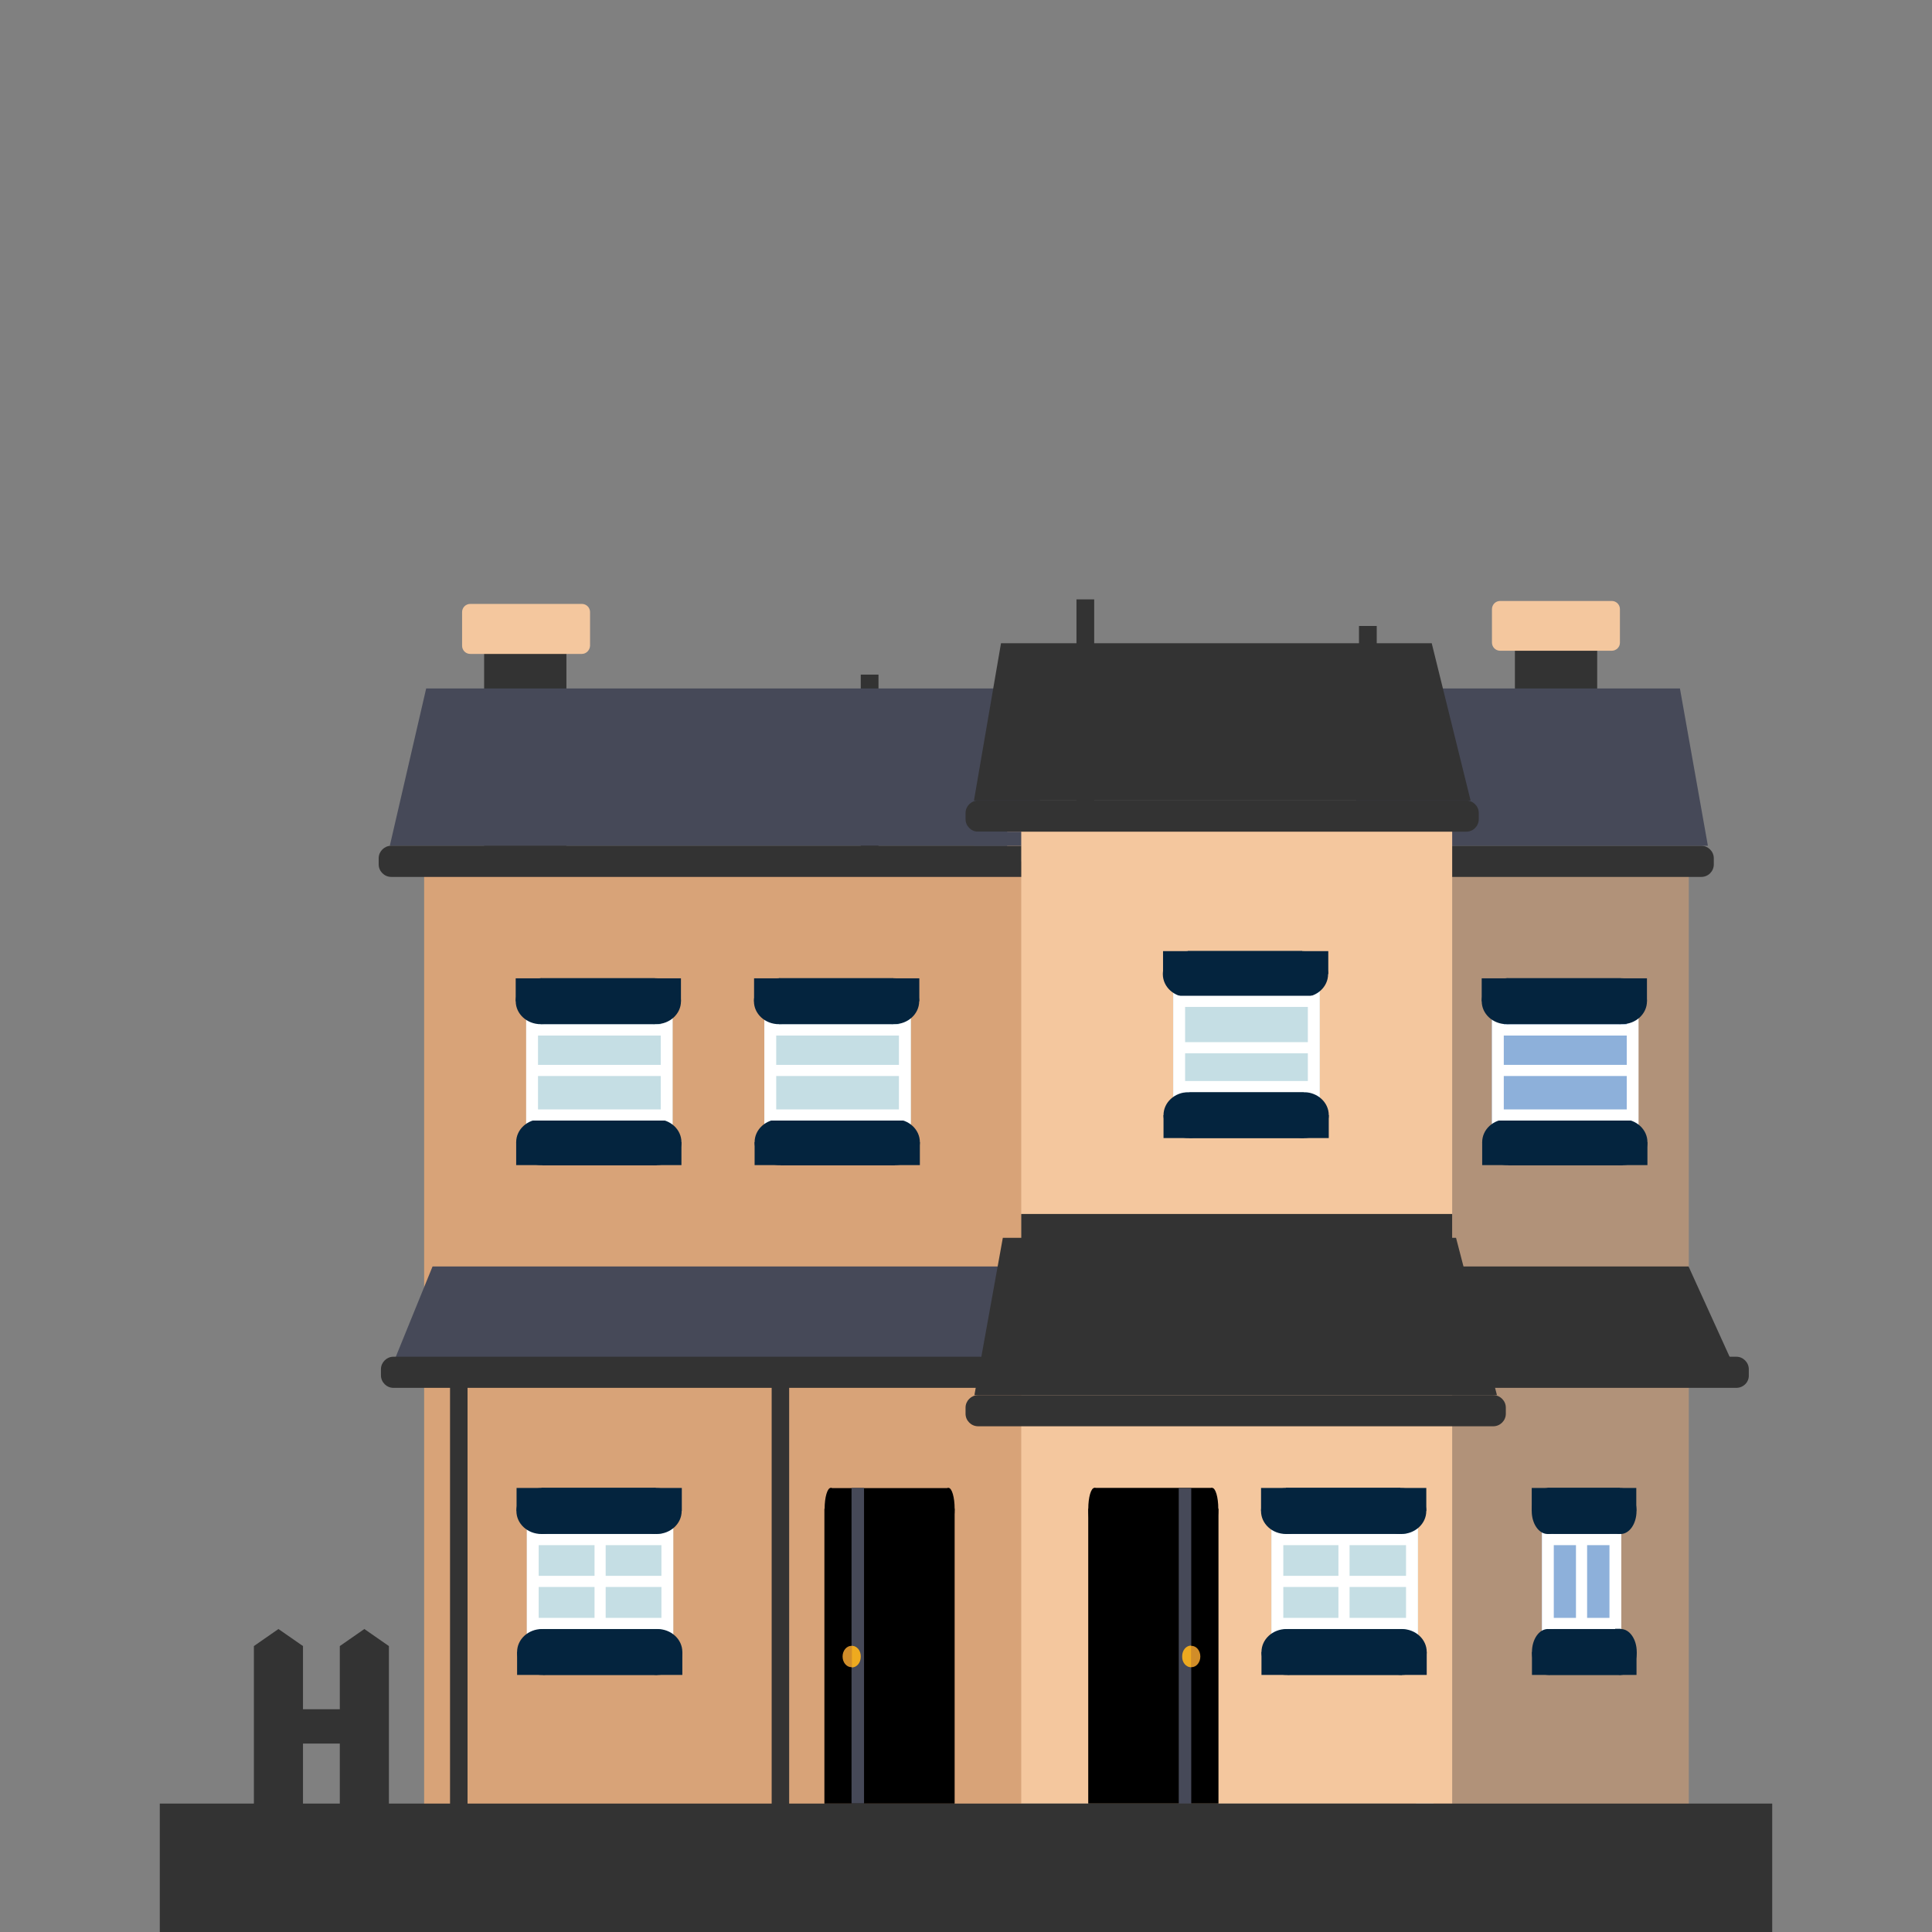 <?xml version="1.0" encoding="utf-8"?>
<!-- Generator: Adobe Illustrator 27.0.0, SVG Export Plug-In . SVG Version: 6.00 Build 0)  -->
<svg version="1.1" xmlns="http://www.w3.org/2000/svg" xmlns:xlink="http://www.w3.org/1999/xlink" x="0px" y="0px"
	 viewBox="0 0 85 85" style="enable-background:new 0 0 85 85;" xml:space="preserve">
<rect x="0" y="0" width="85" height="85" fill="#808080" stroke="none"/>
<style type="text/css">
	.st0{display:none;}
	.st1{display:inline;fill:#F9D377;}
	.st2{display:inline;fill:#F2B231;}
	.st3{display:inline;fill:#B97850;}
	.st4{display:inline;fill:#584530;}
	.st5{display:inline;fill:#333333;}
	.st6{display:inline;fill:#464958;}
	.st7{display:inline;}
	.st8{fill:#D18D29;}
	.st9{fill:#EEAA1F;}
	.st10{display:inline;fill:#29AAE1;}
	.st11{display:inline;fill:#1BA4C4;}
	.st12{fill:#71AE87;}
	.st13{display:inline;fill:#C5DEE4;}
	.st14{display:inline;fill:#659C77;}
	.st15{display:inline;fill:#71AE87;}
	.st16{display:inline;fill:#E6E7E7;}
	.st17{display:inline;fill:#8DB0DA;}
	.st18{display:inline;fill:#73828B;}
	.st19{display:inline;fill:#669877;}
	.st20{fill:#F2B231;}
	.st21{display:inline;fill:#B8CAD2;}
	.st22{display:inline;fill:#81929B;}
	.st23{display:inline;fill:#04243E;}
	.st24{display:inline;fill:#FFFFFF;}
	.st25{display:inline;fill:#835A67;}
	.st26{fill:#464958;}
	.st27{display:inline;fill:#A37E8B;}
	.st28{display:inline;fill:#FFEFBE;}
	.st29{fill:#04243E;}
	.st30{display:inline;fill:#FFCF47;}
	.st31{display:inline;fill:#89ABAC;}
	.st32{display:inline;fill:#8E4955;}
	.st33{display:inline;fill:#BF5865;}
	.st34{fill:#81929B;}
	.st35{display:inline;fill:#94A7AF;}
	.st36{fill:#B19279;}
	.st37{fill:#82A4C6;}
	.st38{fill:#B2C7CD;}
	.st39{display:inline;fill:#D9EFEF;}
	.st40{display:inline;fill:#B19279;}
	.st41{display:inline;fill:#B1B7B6;}
	.st42{fill:#F78D2E;}
	.st43{display:inline;fill:#DF9226;}
	.st44{fill:#1BA4C4;}
	.st45{display:inline;fill:#B2C7CD;}
	.st46{display:inline;fill:#F2F2F2;}
	.st47{fill:#29AAE1;}
	.st48{fill:#C5DEE4;}
	.st49{fill:#231F20;}
	.st50{fill:#FFFFFF;}
	.st51{fill:#E6E7E7;}
	.st52{fill:#CCCCCC;}
	.st53{display:inline;fill:#CDCDD0;}
	.st54{fill:#333333;}
	.st55{fill:#F4C79E;}
	.st56{fill:#8DB0DA;}
	.st57{fill:#D8A378;}
	.st58{fill:#F9D377;}
	.st59{display:inline;fill:#C5DDE5;}
</style>
<g id="Layer_1" class="st0">
	<rect x="23.36" y="54.17" class="st1" width="48.86" height="27.67"/>
	<rect x="23.36" y="53.27" class="st2" width="23.5" height="28.57"/>
	<polygon class="st3" points="19.18,53.61 47.74,31.23 59.04,40.01 59.04,31.23 69.19,31.23 69.19,47.98 76.41,53.61 	"/>
	<polygon class="st4" points="19.18,53.61 42.09,53.61 47.74,31.23 	"/>
	<path class="st5" d="M68.69,33h-9.4c-0.87,0-1.58-0.71-1.58-1.58v0c0-0.87,0.71-1.58,1.58-1.58h9.4c0.87,0,1.58,0.71,1.58,1.58v0
		C70.27,32.29,69.56,33,68.69,33z"/>
	<path class="st1" d="M69.91,32.02H58.07c-0.2,0-0.36-0.16-0.36-0.36v-2.45c0-0.2,0.16-0.36,0.36-0.36h11.84
		c0.2,0,0.36,0.16,0.36,0.36v2.45C70.27,31.86,70.11,32.02,69.91,32.02z"/>
	<path class="st4" d="M55.65,42.42H41.61c-0.52,0-0.94-0.42-0.94-0.94v0c0-0.52,0.42-0.94,0.94-0.94h14.04
		c0.52,0,0.94,0.42,0.94,0.94v0C56.59,42,56.17,42.42,55.65,42.42z"/>
	<path class="st4" d="M61.87,49.22H41.61c-0.52,0-0.94-0.42-0.94-0.94v0c0-0.52,0.42-0.94,0.94-0.94h20.26
		c0.52,0,0.94,0.42,0.94,0.94v0C62.81,48.8,62.39,49.22,61.87,49.22z"/>
	<path class="st5" d="M77.2,54.72H18.67c-0.3,0-0.55-0.25-0.55-0.55l0,0c0-0.3,0.25-0.55,0.55-0.55H77.2c0.3,0,0.55,0.25,0.55,0.55
		l0,0C77.75,54.47,77.5,54.72,77.2,54.72z"/>
	<rect x="29.03" y="63.49" class="st6" width="12.57" height="18.35"/>
	<rect x="29.97" y="65.12" class="st5" width="10.69" height="16.72"/>
	<g class="st7">
		<circle class="st8" cx="32.21" cy="73.48" r="1.17"/>
		<path class="st9" d="M32.29,72.31v2.35c0.65,0,1.17-0.53,1.17-1.17C33.46,72.83,32.93,72.31,32.29,72.31z"/>
	</g>
	<path class="st10" d="M63.39,73.72h-7.2c-1.42,0-2.56-1.15-2.56-2.56v-7.2c0-1.42,1.15-2.56,2.56-2.56h7.2
		c1.42,0,2.56,1.15,2.56,2.56v7.2C65.96,72.57,64.81,73.72,63.39,73.72z"/>
	<polygon class="st11" points="55.51,61.45 63.13,73.72 55.78,73.7 	"/>
	<rect x="52.65" y="61.21" class="st6" width="3.84" height="12.85"/>
	<rect x="63.55" y="61.21" class="st6" width="3.84" height="12.85"/>
	<g class="st7">
		<rect x="53.35" y="64.52" class="st12" width="2.43" height="0.27"/>
		<rect x="53.35" y="67.42" class="st12" width="2.43" height="0.27"/>
		<rect x="53.35" y="70.32" class="st12" width="2.43" height="0.27"/>
	</g>
	<g class="st7">
		<rect x="64.25" y="64.52" class="st12" width="2.43" height="0.27"/>
		<rect x="64.25" y="67.42" class="st12" width="2.43" height="0.27"/>
		<rect x="64.25" y="70.32" class="st12" width="2.43" height="0.27"/>
	</g>
	<rect x="59.6" y="59.89" class="st13" width="0.4" height="15.9"/>
	
		<rect x="59.82" y="64.11" transform="matrix(-5.465335e-11 1 -1 -5.465335e-11 127.658 7.628)" class="st13" width="0.4" height="7.06"/>
	<rect x="11.3" y="81.07" class="st14" width="63.47" height="3.93"/>
	<path class="st15" d="M19.69,70.79l2.09-1.05l2.09,1.05v11.3l-2.09,1.05l-2.09-1.05V70.79z M19.69,70.79"/>
	<path class="st15" d="M12.36,70.79l2.09-1.05l2.09,1.05v11.3l-2.09,1.05l-2.09-1.05V70.79z M12.36,70.79"/>
	<rect x="14.46" y="74.66" class="st15" width="7.32" height="2.09"/>
</g>
<g id="Layer_3" class="st0">
	<rect x="7.55" y="40.85" class="st16" width="68.97" height="44.19"/>
	<rect x="36.94" y="51.35" class="st13" width="10.2" height="3.75"/>
	<rect x="35.7" y="53.23" class="st17" width="12.67" height="31.82"/>
	<rect x="20.95" y="51.35" class="st13" width="10.2" height="3.75"/>
	<rect x="19.71" y="53.23" class="st17" width="12.67" height="31.82"/>
	<rect x="13.01" y="42.56" class="st17" width="45.77" height="2.09"/>
	<rect x="7.55" y="40.85" class="st18" width="18.41" height="44.19"/>
	<rect x="61.89" y="47.84" class="st3" width="11.77" height="22.4"/>
	<circle class="st3" cx="62.95" cy="47.84" r="1.06"/>
	<circle class="st3" cx="72.6" cy="47.84" r="1.06"/>
	<path class="st5" d="M73.65,49.23H61.91v-1.35c0-0.6,0.49-1.09,1.09-1.09h9.56c0.6,0,1.09,0.49,1.09,1.09V49.23z"/>
	<rect x="7.55" y="80.83" class="st19" width="68.97" height="4.21"/>
	<rect x="7.55" y="29.13" class="st5" width="68.97" height="4.21"/>
	<g class="st7">
		<path class="st20" d="M65.49,59.9c0,0.51-0.4,0.96-0.96,0.96c-0.51,0-0.96-0.4-0.96-0.96c0-0.51,0.4-0.96,0.96-0.96
			C65.04,58.94,65.49,59.33,65.49,59.9L65.49,59.9z M65.49,59.9"/>
		<path class="st20" d="M65.2,59.22c0.4,0.34,0.34,0.96,0,1.36c-0.34,0.4-0.96,0.34-1.36,0"/>
	</g>
	<rect x="60.03" y="70.24" class="st21" width="14.5" height="4.29"/>
	<rect x="55.78" y="73.39" class="st22" width="14.5" height="4.29"/>
	<rect x="51.53" y="76.54" class="st18" width="14.5" height="4.29"/>
	<rect x="11.18" y="76.54" class="st23" width="29.58" height="4.29"/>
	<rect x="10.05" y="66.87" class="st7" width="4.88" height="8.52"/>
	<circle class="st23" cx="12.49" cy="66.91" r="2.44"/>
	<rect x="10.05" y="69.64" class="st6" width="31.99" height="7.46"/>
	<rect x="12.49" y="45.8" class="st24" width="7.64" height="4.09"/>
</g>
<g id="Layer_4" class="st0">
	<rect x="57.27" y="24.52" class="st5" width="10.29" height="1.85"/>
	<rect x="19.95" y="28.01" class="st25" width="48.73" height="13.75"/>
	<rect x="57.61" y="39.04" class="st22" width="15.69" height="45.95"/>
	<rect x="36.42" y="28.01" class="st6" width="15.69" height="4.5"/>
	<rect x="15.47" y="39.04" class="st22" width="15.69" height="45.95"/>
	<g class="st7">
		<g>
			<rect x="65.46" y="37.09" class="st26" width="10.29" height="2.77"/>
			<rect x="13.03" y="37.09" class="st26" width="10.29" height="2.77"/>
		</g>
	</g>
	<rect x="18.17" y="53.31" class="st27" width="52.43" height="31.69"/>
	<rect x="19.6" y="34.13" class="st25" width="49.38" height="18.95"/>
	<rect x="51.06" y="34.13" class="st25" width="17.92" height="18.95"/>
	<rect x="19.56" y="34.13" class="st25" width="17.92" height="18.95"/>
	<rect x="36.03" y="59.88" class="st28" width="4.73" height="6.01"/>
	<g class="st7">
		<rect x="36.45" y="64.63" class="st29" width="3.95" height="1.86"/>
		<ellipse class="st29" cx="36.41" cy="65.56" rx="0.86" ry="0.93"/>
		<ellipse class="st29" cx="40.39" cy="65.56" rx="0.86" ry="0.93"/>
		<rect x="35.55" y="65.56" class="st29" width="5.71" height="0.93"/>
	</g>
	<g class="st7">
		
			<rect x="36.39" y="58.95" transform="matrix(-1 -1.224647e-16 1.224647e-16 -1 76.735 119.765)" class="st29" width="3.95" height="1.86"/>
		<ellipse class="st29" cx="40.38" cy="59.88" rx="0.86" ry="0.93"/>
		<ellipse class="st29" cx="36.39" cy="59.88" rx="0.86" ry="0.93"/>
		
			<rect x="35.53" y="58.95" transform="matrix(-1 -1.224647e-16 1.224647e-16 -1 76.77 118.837)" class="st29" width="5.71" height="0.93"/>
	</g>
	<rect x="25.01" y="59.88" class="st28" width="4.73" height="6.01"/>
	<g class="st7">
		<rect x="25.42" y="64.63" class="st29" width="3.95" height="1.86"/>
		<ellipse class="st29" cx="25.39" cy="65.56" rx="0.86" ry="0.93"/>
		<ellipse class="st29" cx="29.37" cy="65.56" rx="0.86" ry="0.93"/>
		<rect x="24.52" y="65.56" class="st29" width="5.71" height="0.93"/>
	</g>
	<g class="st7">
		
			<rect x="25.37" y="58.95" transform="matrix(-1 -1.224647e-16 1.224647e-16 -1 54.69 119.765)" class="st29" width="3.95" height="1.86"/>
		<ellipse class="st29" cx="29.35" cy="59.88" rx="0.86" ry="0.93"/>
		<ellipse class="st29" cx="25.37" cy="59.88" rx="0.86" ry="0.93"/>
		
			<rect x="24.51" y="58.95" transform="matrix(-1 -1.224647e-16 1.224647e-16 -1 54.725 118.837)" class="st29" width="5.71" height="0.93"/>
	</g>
	<rect x="48.4" y="59.88" class="st28" width="4.73" height="6.01"/>
	<g class="st7">
		<rect x="48.82" y="64.63" class="st29" width="3.95" height="1.86"/>
		<ellipse class="st29" cx="48.78" cy="65.56" rx="0.86" ry="0.93"/>
		<ellipse class="st29" cx="52.77" cy="65.56" rx="0.86" ry="0.93"/>
		<rect x="47.92" y="65.56" class="st29" width="5.71" height="0.93"/>
	</g>
	<g class="st7">
		
			<rect x="48.76" y="58.95" transform="matrix(-1 -1.224647e-16 1.224647e-16 -1 101.479 119.765)" class="st29" width="3.95" height="1.86"/>
		<ellipse class="st29" cx="52.75" cy="59.88" rx="0.86" ry="0.93"/>
		<ellipse class="st29" cx="48.76" cy="59.88" rx="0.86" ry="0.93"/>
		
			<rect x="47.9" y="58.95" transform="matrix(-1 -1.224647e-16 1.224647e-16 -1 101.514 118.837)" class="st29" width="5.71" height="0.93"/>
	</g>
	<rect x="59.01" y="59.88" class="st28" width="4.73" height="6.01"/>
	<g class="st7">
		<rect x="59.43" y="64.63" class="st29" width="3.95" height="1.86"/>
		<ellipse class="st29" cx="59.39" cy="65.56" rx="0.86" ry="0.93"/>
		<ellipse class="st29" cx="63.38" cy="65.56" rx="0.86" ry="0.93"/>
		<rect x="58.53" y="65.56" class="st29" width="5.71" height="0.93"/>
	</g>
	<g class="st7">
		
			<rect x="59.37" y="58.95" transform="matrix(-1 -1.224647e-16 1.224647e-16 -1 122.699 119.765)" class="st29" width="3.95" height="1.86"/>
		<ellipse class="st29" cx="63.36" cy="59.88" rx="0.86" ry="0.93"/>
		<ellipse class="st29" cx="59.37" cy="59.88" rx="0.86" ry="0.93"/>
		
			<rect x="58.51" y="58.95" transform="matrix(-1 -1.224647e-16 1.224647e-16 -1 122.734 118.837)" class="st29" width="5.71" height="0.93"/>
	</g>
	<rect x="41.93" y="40.77" class="st28" width="4.73" height="6.01"/>
	<g class="st7">
		<rect x="42.34" y="45.52" class="st29" width="3.95" height="1.86"/>
		<ellipse class="st29" cx="42.31" cy="46.44" rx="0.86" ry="0.93"/>
		<ellipse class="st29" cx="46.29" cy="46.44" rx="0.86" ry="0.93"/>
		<rect x="41.44" y="46.44" class="st29" width="5.71" height="0.93"/>
	</g>
	<g class="st7">
		
			<rect x="42.29" y="39.84" transform="matrix(-1 -1.224647e-16 1.224647e-16 -1 88.524 81.536)" class="st29" width="3.95" height="1.86"/>
		<ellipse class="st29" cx="46.27" cy="40.77" rx="0.86" ry="0.93"/>
		<ellipse class="st29" cx="42.29" cy="40.77" rx="0.86" ry="0.93"/>
		
			<rect x="41.42" y="39.84" transform="matrix(-1 -1.224647e-16 1.224647e-16 -1 88.559 80.608)" class="st29" width="5.71" height="0.93"/>
	</g>
	<rect x="56.15" y="40.77" class="st28" width="4.73" height="6.01"/>
	<g class="st7">
		<rect x="56.56" y="45.52" class="st29" width="3.95" height="1.86"/>
		<ellipse class="st29" cx="56.53" cy="46.44" rx="0.86" ry="0.93"/>
		<ellipse class="st29" cx="60.51" cy="46.44" rx="0.86" ry="0.93"/>
		<rect x="55.66" y="46.44" class="st29" width="5.71" height="0.93"/>
	</g>
	<g class="st7">
		
			<rect x="56.51" y="39.84" transform="matrix(-1 -1.224647e-16 1.224647e-16 -1 116.968 81.536)" class="st29" width="3.95" height="1.86"/>
		<ellipse class="st29" cx="60.49" cy="40.77" rx="0.86" ry="0.93"/>
		<ellipse class="st29" cx="56.51" cy="40.77" rx="0.86" ry="0.93"/>
		
			<rect x="55.65" y="39.84" transform="matrix(-1 -1.224647e-16 1.224647e-16 -1 117.004 80.608)" class="st29" width="5.71" height="0.93"/>
	</g>
	<rect x="27.9" y="40.77" class="st28" width="4.73" height="6.01"/>
	<g class="st7">
		<rect x="28.31" y="45.52" class="st29" width="3.95" height="1.86"/>
		<ellipse class="st29" cx="28.28" cy="46.44" rx="0.86" ry="0.93"/>
		<ellipse class="st29" cx="32.26" cy="46.44" rx="0.86" ry="0.93"/>
		<rect x="27.42" y="46.44" class="st29" width="5.71" height="0.93"/>
	</g>
	<g class="st7">
		
			<rect x="28.26" y="39.84" transform="matrix(-1 -1.224647e-16 1.224647e-16 -1 60.473 81.536)" class="st29" width="3.95" height="1.86"/>
		<ellipse class="st29" cx="32.25" cy="40.77" rx="0.86" ry="0.93"/>
		<ellipse class="st29" cx="28.26" cy="40.77" rx="0.86" ry="0.93"/>
		
			<rect x="27.4" y="39.84" transform="matrix(-1 -1.224647e-16 1.224647e-16 -1 60.509 80.608)" class="st29" width="5.71" height="0.93"/>
	</g>
	<rect x="25.03" y="74.03" class="st28" width="4.73" height="6.01"/>
	<g class="st7">
		<rect x="25.45" y="78.78" class="st29" width="3.95" height="1.86"/>
		<ellipse class="st29" cx="25.41" cy="79.71" rx="0.86" ry="0.93"/>
		<ellipse class="st29" cx="29.4" cy="79.71" rx="0.86" ry="0.93"/>
		<rect x="24.55" y="79.71" class="st29" width="5.71" height="0.93"/>
	</g>
	<g class="st7">
		
			<rect x="25.4" y="73.1" transform="matrix(-1 -1.224647e-16 1.224647e-16 -1 54.742 148.066)" class="st29" width="3.95" height="1.86"/>
		<ellipse class="st29" cx="29.38" cy="74.03" rx="0.86" ry="0.93"/>
		<ellipse class="st29" cx="25.4" cy="74.03" rx="0.86" ry="0.93"/>
		
			<rect x="24.53" y="73.1" transform="matrix(-1 -1.224647e-16 1.224647e-16 -1 54.778 147.138)" class="st29" width="5.71" height="0.93"/>
	</g>
	<rect x="59.04" y="74.03" class="st28" width="4.73" height="6.01"/>
	<g class="st7">
		<rect x="59.45" y="78.78" class="st29" width="3.95" height="1.86"/>
		<ellipse class="st29" cx="59.42" cy="79.71" rx="0.86" ry="0.93"/>
		<ellipse class="st29" cx="63.4" cy="79.71" rx="0.86" ry="0.93"/>
		<rect x="58.55" y="79.71" class="st29" width="5.71" height="0.93"/>
	</g>
	<g class="st7">
		
			<rect x="59.4" y="73.1" transform="matrix(-1 -1.224647e-16 1.224647e-16 -1 122.752 148.066)" class="st29" width="3.95" height="1.86"/>
		<ellipse class="st29" cx="63.39" cy="74.03" rx="0.86" ry="0.93"/>
		<ellipse class="st29" cx="59.4" cy="74.03" rx="0.86" ry="0.93"/>
		
			<rect x="58.54" y="73.1" transform="matrix(-1 -1.224647e-16 1.224647e-16 -1 122.787 147.138)" class="st29" width="5.71" height="0.93"/>
	</g>
	<rect x="41.09" y="73.35" class="st7" width="8.64" height="11.65"/>
	<ellipse class="st7" cx="41.5" cy="73.35" rx="0.41" ry="0.82"/>
	<ellipse class="st7" cx="49.31" cy="73.35" rx="0.41" ry="0.82"/>
	<rect x="17.06" y="51.79" class="st6" width="54.46" height="3.23"/>
	<rect x="17.75" y="32.51" class="st23" width="53.28" height="3.23"/>
	<rect x="42.89" y="72.53" class="st30" width="0.68" height="12.47"/>
	<rect x="41.5" y="72.53" class="st22" width="7.81" height="2.42"/>
	<rect x="17.62" y="25.44" class="st23" width="53.28" height="2.57"/>
	
		<rect x="24.98" y="76.45" transform="matrix(-1.836970e-16 1 -1 -1.836970e-16 104.087 49.397)" class="st23" width="4.73" height="0.59"/>
	
		<rect x="59.07" y="76.45" transform="matrix(-1.836970e-16 1 -1 -1.836970e-16 138.171 15.313)" class="st23" width="4.73" height="0.59"/>
</g>
<g id="Layer_5" class="st0">
	<rect x="21.34" y="27.8" class="st5" width="3.62" height="9.54"/>
	<rect x="41.36" y="29.1" class="st5" width="0.78" height="9.54"/>
	<rect x="47.68" y="29.1" class="st5" width="0.78" height="9.54"/>
	<rect x="63.55" y="27.8" class="st5" width="3.62" height="9.54"/>
	<rect x="44.98" y="37.72" class="st31" width="26.23" height="20.89"/>
	<path class="st5" d="M75.17,38.7H14.74c-0.3,0-0.55-0.25-0.55-0.55v-0.27c0-0.3,0.25-0.55,0.55-0.55l60.43,0
		c0.3,0,0.55,0.25,0.55,0.55v0.27C75.72,38.45,75.47,38.7,75.17,38.7z"/>
	<rect x="18.7" y="38.64" class="st32" width="52.5" height="46.59"/>
	<rect x="11.57" y="79.47" class="st6" width="66.45" height="5.75"/>
	<rect x="44.98" y="38.7" class="st33" width="26.23" height="40.76"/>
	<rect x="33.7" y="62.35" class="st13" width="0.77" height="19.07"/>
	<rect x="55.53" y="62.35" class="st31" width="0.77" height="19.07"/>
	<g class="st7">
		<polygon class="st34" points="72.65,60.34 44.95,45.67 33.05,51.66 33.05,51.66 22.97,56.74 22.97,56.74 15.8,60.34 		"/>
	</g>
	<path class="st5" d="M40.65,61.18h-24.3c-0.3,0-0.55-0.25-0.55-0.55v-0.27c0-0.3,0.25-0.55,0.55-0.55h24.3
		c0.3,0,0.55,0.25,0.55,0.55v0.27C41.2,60.93,40.96,61.18,40.65,61.18z"/>
	<path class="st5" d="M72.09,61.18H47.8c-0.3,0-0.55-0.25-0.55-0.55v-0.27c0-0.3,0.25-0.55,0.55-0.55h24.3
		c0.3,0,0.55,0.25,0.55,0.55v0.27C72.65,60.93,72.4,61.18,72.09,61.18z"/>
	<polygon class="st35" points="32.28,61.86 44.95,52.29 49.97,56.05 49.97,56.05 54.47,59.45 54.47,59.45 57.68,61.86 	"/>
	<polygon class="st18" points="32.28,61.86 42.45,61.86 44.95,52.29 	"/>
	<path class="st17" d="M57.13,62.55h-24.3c-0.3,0-0.55-0.25-0.55-0.55v-0.27c0-0.3,0.25-0.55,0.55-0.55h24.3
		c0.3,0,0.55,0.25,0.55,0.55V62C57.68,62.3,57.43,62.55,57.13,62.55z"/>
	<g class="st7">
		<path class="st36" d="M18.48,72.53l1.08-0.75l1.08,0.75v8.13l-1.08,0.75l-1.08-0.75V72.53z M18.48,72.53"/>
		<path class="st36" d="M14.7,72.53l1.08-0.75l1.08,0.75v8.13l-1.08,0.75l-1.08-0.75V72.53z M14.7,72.53"/>
		<rect x="15.78" y="75.32" class="st36" width="3.78" height="1.51"/>
	</g>
	<g class="st7">
		<path class="st36" d="M73.07,72.53l1.08-0.75l1.08,0.75v8.13l-1.08,0.75l-1.08-0.75V72.53z M73.07,72.53"/>
		<path class="st36" d="M69.3,72.53l1.08-0.75l1.08,0.75v8.13l-1.08,0.75l-1.08-0.75V72.53z M69.3,72.53"/>
		<rect x="70.38" y="75.32" class="st36" width="3.78" height="1.51"/>
	</g>
	<g class="st7">
		<rect x="25.39" y="41.51" class="st37" width="6.44" height="6.56"/>
		<g>
			<rect x="25.39" y="41.97" class="st38" width="0.52" height="5.15"/>
			<rect x="31.31" y="41.97" class="st38" width="0.52" height="5.15"/>
		</g>
		<g>
			<g>
				<rect x="26.1" y="46.69" class="st29" width="5.03" height="2.03"/>
				<ellipse class="st29" cx="26.06" cy="47.71" rx="1.1" ry="1.01"/>
				<ellipse class="st29" cx="31.13" cy="47.71" rx="1.1" ry="1.01"/>
				<rect x="24.96" y="47.71" class="st29" width="7.27" height="1.01"/>
			</g>
			<g>
				
					<rect x="26.04" y="40.5" transform="matrix(-1 -1.224647e-16 1.224647e-16 -1 57.099 83.019)" class="st29" width="5.03" height="2.03"/>
				<ellipse class="st29" cx="31.11" cy="41.51" rx="1.1" ry="1.01"/>
				<ellipse class="st29" cx="26.04" cy="41.51" rx="1.1" ry="1.01"/>
				
					<rect x="24.94" y="40.5" transform="matrix(-1 -1.224647e-16 1.224647e-16 -1 57.144 82.006)" class="st29" width="7.27" height="1.01"/>
			</g>
		</g>
	</g>
	<rect x="58.09" y="41.51" class="st39" width="6.44" height="6.56"/>
	<g class="st7">
		<rect x="58.09" y="41.97" class="st38" width="0.52" height="5.15"/>
		<rect x="64.01" y="41.97" class="st38" width="0.52" height="5.15"/>
	</g>
	<g class="st7">
		<g>
			<rect x="58.8" y="46.69" class="st29" width="5.03" height="2.03"/>
			<ellipse class="st29" cx="58.75" cy="47.71" rx="1.1" ry="1.01"/>
			<ellipse class="st29" cx="63.82" cy="47.71" rx="1.1" ry="1.01"/>
			<rect x="57.65" y="47.71" class="st29" width="7.27" height="1.01"/>
		</g>
		<g>
			
				<rect x="58.73" y="40.5" transform="matrix(-1 -1.224647e-16 1.224647e-16 -1 122.487 83.019)" class="st29" width="5.03" height="2.03"/>
			<ellipse class="st29" cx="63.8" cy="41.51" rx="1.1" ry="1.01"/>
			<ellipse class="st29" cx="58.73" cy="41.51" rx="1.1" ry="1.01"/>
			
				<rect x="57.63" y="40.5" transform="matrix(-1 -1.224647e-16 1.224647e-16 -1 122.531 82.006)" class="st29" width="7.27" height="1.01"/>
		</g>
	</g>
	<rect x="58.09" y="66.6" class="st39" width="6.44" height="6.56"/>
	<g class="st7">
		<rect x="58.09" y="67.05" class="st38" width="0.52" height="5.15"/>
		<rect x="64.01" y="67.05" class="st38" width="0.52" height="5.15"/>
	</g>
	<g class="st7">
		<g>
			<rect x="58.8" y="71.78" class="st29" width="5.03" height="2.03"/>
			<ellipse class="st29" cx="58.75" cy="72.8" rx="1.1" ry="1.01"/>
			<ellipse class="st29" cx="63.82" cy="72.8" rx="1.1" ry="1.01"/>
			<rect x="57.65" y="72.8" class="st29" width="7.27" height="1.01"/>
		</g>
		<g>
			
				<rect x="58.73" y="65.58" transform="matrix(-1 -1.224647e-16 1.224647e-16 -1 122.487 133.195)" class="st29" width="5.03" height="2.03"/>
			<ellipse class="st29" cx="63.8" cy="66.6" rx="1.1" ry="1.01"/>
			<ellipse class="st29" cx="58.73" cy="66.6" rx="1.1" ry="1.01"/>
			
				<rect x="57.63" y="65.58" transform="matrix(-1 -1.224647e-16 1.224647e-16 -1 122.531 132.182)" class="st29" width="7.27" height="1.01"/>
		</g>
	</g>
	<g class="st7">
		<rect x="25.43" y="66.6" class="st37" width="6.44" height="6.56"/>
		<g>
			<rect x="25.43" y="67.05" class="st38" width="0.52" height="5.15"/>
			<rect x="31.35" y="67.05" class="st38" width="0.52" height="5.15"/>
		</g>
		<g>
			<g>
				<rect x="26.14" y="71.78" class="st29" width="5.03" height="2.03"/>
				<ellipse class="st29" cx="26.09" cy="72.8" rx="1.1" ry="1.01"/>
				<ellipse class="st29" cx="31.16" cy="72.8" rx="1.1" ry="1.01"/>
				<rect x="24.99" y="72.8" class="st29" width="7.27" height="1.01"/>
			</g>
			<g>
				
					<rect x="26.07" y="65.58" transform="matrix(-1 -1.224647e-16 1.224647e-16 -1 57.166 133.195)" class="st29" width="5.03" height="2.03"/>
				<ellipse class="st29" cx="31.14" cy="66.6" rx="1.1" ry="1.01"/>
				<ellipse class="st29" cx="26.07" cy="66.6" rx="1.1" ry="1.01"/>
				
					<rect x="24.97" y="65.58" transform="matrix(-1 -1.224647e-16 1.224647e-16 -1 57.211 132.182)" class="st29" width="7.27" height="1.01"/>
			</g>
		</g>
	</g>
	<rect x="36.32" y="66.5" class="st16" width="5.73" height="12.97"/>
	<ellipse class="st7" cx="36.59" cy="66.5" rx="0.27" ry="0.92"/>
	<ellipse class="st7" cx="41.78" cy="66.5" rx="0.27" ry="0.92"/>
	
		<rect x="37.52" y="65.58" transform="matrix(-1 -1.224647e-16 1.224647e-16 -1 75.579 145.05)" class="st40" width="0.55" height="13.88"/>
	<rect x="36.59" y="65.58" class="st7" width="5.18" height="2.69"/>
	
		<rect x="47.92" y="66.5" transform="matrix(-1 -5.204338e-11 5.204338e-11 -1 101.573 145.966)" class="st16" width="5.73" height="12.97"/>
	<ellipse class="st7" cx="53.38" cy="66.5" rx="0.27" ry="0.92"/>
	<ellipse class="st7" cx="48.19" cy="66.5" rx="0.27" ry="0.92"/>
	<rect x="51.91" y="65.58" class="st40" width="0.55" height="13.88"/>
	
		<rect x="48.19" y="65.58" transform="matrix(-1 -5.824109e-11 5.824109e-11 -1 101.574 133.859)" class="st7" width="5.18" height="2.69"/>
	<g class="st7">
		<ellipse class="st8" cx="37.5" cy="73" rx="0.39" ry="0.47"/>
		<path class="st9" d="M37.53,72.52v0.95c0.22,0,0.39-0.21,0.39-0.47C37.92,72.74,37.75,72.52,37.53,72.52z"/>
	</g>
	<g class="st7">
		<ellipse class="st8" cx="52.47" cy="73" rx="0.39" ry="0.47"/>
		<path class="st9" d="M52.44,73.47v-0.95c-0.22,0-0.39,0.21-0.39,0.47C52.05,73.26,52.23,73.47,52.44,73.47z"/>
	</g>
	<polygon class="st41" points="70.43,30.41 18.05,30.41 14.76,37.33 75.15,37.33 	"/>
	<g class="st7">
		<path class="st42" d="M25.64,28.89h-4.91c-0.2,0-0.36-0.16-0.36-0.36v-1.48c0-0.2,0.16-0.36,0.36-0.36h4.91
			c0.2,0,0.36,0.16,0.36,0.36v1.48C26,28.73,25.84,28.89,25.64,28.89z"/>
	</g>
	<g class="st7">
		<path class="st42" d="M67.81,28.89H62.9c-0.2,0-0.36-0.16-0.36-0.36v-1.48c0-0.2,0.16-0.36,0.36-0.36h4.91
			c0.2,0,0.36,0.16,0.36,0.36v1.48C68.16,28.73,68,28.89,67.81,28.89z"/>
	</g>
	<rect x="25.94" y="65.02" class="st6" width="5.4" height="0.56"/>
	<rect x="58.61" y="65.02" class="st6" width="5.4" height="0.56"/>
</g>
<g id="Layer_6" class="st0">
	<rect x="3.08" y="77.18" class="st5" width="5.4" height="1.28"/>
	<path class="st5" d="M50.37,50.74H33.9c-0.35,0-0.63-0.28-0.63-0.63v0c0-0.35,0.28-0.63,0.63-0.63h16.47
		c0.35,0,0.63,0.28,0.63,0.63v0C51,50.46,50.71,50.74,50.37,50.74z"/>
	<rect x="64.31" y="47.2" class="st43" width="8.76" height="2.07"/>
	<g class="st7">
		<rect x="58.07" y="56.71" class="st44" width="21.23" height="24.29"/>
		<rect x="7.19" y="56.71" class="st44" width="21.23" height="24.29"/>
	</g>
	<rect x="10.17" y="59.66" class="st45" width="65.96" height="18.61"/>
	<rect x="33.39" y="77.46" class="st23" width="19.58" height="1.63"/>
	<rect x="31.81" y="79.41" class="st23" width="22.92" height="1.63"/>
	<rect x="30.58" y="81.43" class="st5" width="25.13" height="1.63"/>
	
		<rect x="34.98" y="69.81" transform="matrix(6.123234e-17 -1 1 6.123234e-17 -33.831 107.417)" class="st6" width="3.63" height="1.63"/>
	<rect x="59.28" y="48.23" class="st23" width="13.93" height="2.5"/>
	<rect x="20.25" y="60.29" class="st46" width="45.99" height="0.61"/>
	<rect x="39.07" y="63.65" class="st45" width="8.4" height="0.61"/>
	<rect x="10.17" y="56.71" class="st45" width="10.09" height="21.69"/>
	<rect x="66.25" y="56.71" class="st45" width="9.88" height="21.69"/>
	<rect x="7.19" y="56.18" class="st23" width="72.11" height="3.48"/>
	<polygon class="st22" points="79.6,56.19 6.94,56.43 10.17,50.61 76.13,50.61 	"/>
	<g class="st7">
		<path class="st47" d="M21.22,71.54h-3.11c-1.42,0-2.56-1.15-2.56-2.56v-3.11c0-1.42,1.15-2.56,2.56-2.56h3.11
			c1.42,0,2.56,1.15,2.56,2.56v3.11C23.78,70.39,22.63,71.54,21.22,71.54z"/>
		<polygon class="st44" points="16.8,63.34 21.89,71.54 16.98,71.53 		"/>
		<rect x="14.89" y="63.18" class="st26" width="2.56" height="8.59"/>
		<rect x="22.17" y="63.18" class="st26" width="2.56" height="8.59"/>
		<g>
			<rect x="15.36" y="65.39" class="st12" width="1.62" height="0.18"/>
			<rect x="15.36" y="67.33" class="st12" width="1.62" height="0.18"/>
			<rect x="15.36" y="69.27" class="st12" width="1.62" height="0.18"/>
		</g>
		<g>
			<rect x="22.64" y="65.39" class="st12" width="1.62" height="0.18"/>
			<rect x="22.64" y="67.33" class="st12" width="1.62" height="0.18"/>
			<rect x="22.64" y="69.27" class="st12" width="1.62" height="0.18"/>
		</g>
		<rect x="19.53" y="63.3" class="st48" width="0.27" height="8.23"/>
		
			<rect x="19.68" y="65.12" transform="matrix(-9.201991e-11 1 -1 -9.201991e-11 87.29 47.667)" class="st48" width="0.27" height="4.72"/>
	</g>
	<g class="st7">
		<path class="st47" d="M68.09,71.54h-3.11c-1.42,0-2.56-1.15-2.56-2.56v-3.11c0-1.42,1.15-2.56,2.56-2.56h3.11
			c1.42,0,2.56,1.15,2.56,2.56v3.11C70.65,70.39,69.51,71.54,68.09,71.54z"/>
		<polygon class="st44" points="63.67,63.34 68.76,71.54 63.85,71.53 		"/>
		<rect x="61.76" y="63.18" class="st26" width="2.56" height="8.59"/>
		<rect x="69.04" y="63.18" class="st26" width="2.56" height="8.59"/>
		<g>
			<rect x="62.23" y="65.39" class="st12" width="1.62" height="0.18"/>
			<rect x="62.23" y="67.33" class="st12" width="1.62" height="0.18"/>
			<rect x="62.23" y="69.27" class="st12" width="1.62" height="0.18"/>
		</g>
		<g>
			<rect x="69.51" y="65.39" class="st12" width="1.62" height="0.18"/>
			<rect x="69.51" y="67.33" class="st12" width="1.62" height="0.18"/>
			<rect x="69.51" y="69.27" class="st12" width="1.62" height="0.18"/>
		</g>
		<rect x="66.4" y="63.3" class="st48" width="0.27" height="8.23"/>
		
			<rect x="66.55" y="65.12" transform="matrix(-5.452990e-11 1 -1 -5.452990e-11 134.162 0.795)" class="st48" width="0.27" height="4.72"/>
	</g>
	<rect x="39.07" y="63.95" class="st23" width="8.4" height="12.26"/>
	<rect x="39.7" y="65.04" class="st16" width="7.15" height="11.17"/>
	<g class="st7">
		<circle class="st8" cx="41.19" cy="70.62" r="0.78"/>
		<path class="st9" d="M41.24,69.84v1.57c0.43,0,0.78-0.35,0.78-0.78C42.03,70.19,41.68,69.84,41.24,69.84z"/>
	</g>
	<rect x="35.33" y="76.21" class="st5" width="15.7" height="1.25"/>
	<rect x="35.77" y="68.81" class="st5" width="2" height="0.78"/>
	<path class="st24" d="M20.18,76.94c-2.24,0-4.05,1.81-4.05,4.05h8.1C24.23,78.76,22.42,76.94,20.18,76.94z"/>
	<g class="st7">
		<circle class="st49" cx="20.18" cy="80.99" r="3.6"/>
		<circle class="st50" cx="20.18" cy="80.99" r="2.02"/>
		<circle class="st51" cx="20.18" cy="80.99" r="1.75"/>
		<circle class="st52" cx="20.2" cy="80.99" r="1.25"/>
	</g>
	<path class="st24" d="M66.22,76.94c-2.24,0-4.05,1.81-4.05,4.05h8.1C70.27,78.76,68.46,76.94,66.22,76.94z"/>
	<g class="st7">
		<circle class="st49" cx="66.22" cy="80.99" r="3.6"/>
		<circle class="st50" cx="66.22" cy="80.99" r="2.02"/>
		<circle class="st51" cx="66.22" cy="80.99" r="1.75"/>
		<circle class="st52" cx="66.24" cy="80.99" r="1.25"/>
	</g>
	<circle class="st5" cx="3.81" cy="75.99" r="0.72"/>
	<rect x="3.61" y="75.99" class="st5" width="0.39" height="1.84"/>
</g>
<g id="Layer_7" class="st0">
	<polygon class="st28" points="12.31,85.11 72.68,85.11 72.68,44.8 42.5,24.84 12.31,44.71 	"/>
	<rect x="12.31" y="47.03" class="st17" width="60.39" height="2.09"/>
	
		<rect x="15.79" y="55.28" transform="matrix(-1 -4.501567e-11 4.501567e-11 -1 45.327 136.709)" class="st3" width="13.74" height="26.15"/>
	<circle class="st3" cx="28.3" cy="55.28" r="1.23"/>
	<circle class="st3" cx="17.03" cy="55.28" r="1.23"/>
	
		<rect x="15.79" y="54.05" transform="matrix(-1 -3.567825e-11 3.567825e-11 -1 45.252 110.939)" class="st23" width="13.66" height="2.85"/>
	<g class="st7">
		<path class="st9" d="M25.34,69.35c0-0.66,0.53-1.12,1.12-1.12c0.66,0,1.12,0.53,1.12,1.12c0,0.66-0.53,1.12-1.12,1.12
			C25.8,70.47,25.34,69.95,25.34,69.35L25.34,69.35z M25.34,69.35"/>
		<path class="st9" d="M25.67,68.56c-0.46,0.4-0.4,1.12,0,1.58c0.4,0.46,1.12,0.4,1.58,0"/>
	</g>
	<polygon class="st23" points="14.57,41.59 42.5,21.48 70.43,41.59 77.58,41.59 77.58,44.8 71.87,44.8 68.55,44.8 42.5,26.05 
		16.45,44.8 16.45,44.8 16.45,44.8 13.13,44.8 7.42,44.8 7.42,41.59 	"/>
	<ellipse class="st10" cx="42.5" cy="37.72" rx="2.51" ry="4.58"/>
	<rect x="63.75" y="57.55" class="st31" width="11.76" height="27.56"/>
	<g class="st7">
		
			<rect x="39.78" y="76.6" transform="matrix(-1 -4.500856e-11 4.500856e-11 -1 109.139 157.496)" class="st26" width="29.58" height="4.29"/>
		<rect x="65.61" y="66.93" transform="matrix(-1 -4.477542e-11 4.477542e-11 -1 136.097 142.39)" width="4.88" height="8.52"/>
		<circle cx="68.05" cy="66.97" r="2.44"/>
		<rect x="38.5" y="69.7" transform="matrix(-1 -4.503743e-11 4.503743e-11 -1 108.985 146.865)" width="31.99" height="7.46"/>
	</g>
	
		<rect x="8.01" y="80.89" transform="matrix(-1 -4.493973e-11 4.493973e-11 -1 84.997 166)" class="st19" width="68.97" height="4.21"/>
	
		<rect x="63.75" y="54.05" transform="matrix(-1 -4.514978e-11 4.514978e-11 -1 139.266 112.202)" class="st53" width="11.76" height="4.09"/>
	
		<rect x="68.93" y="47.38" transform="matrix(-7.751317e-12 1 -1 -7.751317e-12 123.176 -16.09)" class="st6" width="1.41" height="12.32"/>
	<g class="st7">
		
			<rect x="43.85" y="51.7" transform="matrix(-1 -4.517510e-11 4.517510e-11 -1 100.027 115.723)" class="st47" width="12.32" height="12.32"/>
		<polygon class="st44" points="55.86,51.7 46.68,64.02 55.84,64.01 		"/>
		
			<rect x="49.81" y="51.4" transform="matrix(-1 -4.554413e-11 4.554413e-11 -1 100.027 115.934)" class="st48" width="0.4" height="13.13"/>
		
			<rect x="43.85" y="51.4" transform="matrix(-1 -2.732626e-11 2.732626e-11 -1 88.105 115.349)" class="st48" width="0.4" height="12.55"/>
		
			<rect x="55.77" y="51.4" transform="matrix(-1 -5.465285e-11 5.465285e-11 -1 111.949 115.349)" class="st48" width="0.4" height="12.55"/>
		
			<rect x="49.81" y="51.79" transform="matrix(5.009841e-11 1 -1 5.009841e-11 107.962 7.935)" class="st48" width="0.4" height="12.32"/>
		
			<rect x="49.73" y="45.54" transform="matrix(3.181348e-11 1 -1 3.181348e-11 101.714 1.688)" class="st48" width="0.57" height="12.32"/>
		
			<rect x="49.43" y="57.79" transform="matrix(7.617024e-11 -1 1 7.617024e-11 -13.935 113.962)" class="st48" width="1.17" height="12.32"/>
	</g>
	
		<rect x="32.79" y="61.21" transform="matrix(-1 -4.547486e-11 4.547486e-11 -1 67.585 126.677)" class="st53" width="2" height="4.25"/>
</g>
<g id="Layer_8">
	<rect x="21.3" y="27.68" class="st54" width="3.62" height="9.54"/>
	<rect x="37.87" y="29.68" class="st54" width="0.78" height="9.54"/>
	<g>
		<path class="st55" d="M25.6,28.77h-4.91c-0.2,0-0.36-0.16-0.36-0.36v-1.48c0-0.2,0.16-0.36,0.36-0.36h4.91
			c0.2,0,0.36,0.16,0.36,0.36v1.48C25.95,28.61,25.79,28.77,25.6,28.77z"/>
	</g>
	<polygon class="st26" points="44.13,30.29 18.75,30.29 17.15,37.21 46.42,37.21 	"/>
	<rect x="59.79" y="27.54" class="st54" width="0.78" height="9.54"/>
	<rect x="66.65" y="27.54" class="st54" width="3.62" height="4.77"/>
	<rect x="61.16" y="37.9" class="st36" width="13.14" height="47.21"/>
	<rect x="62.3" y="60.77" class="st48" width="0.77" height="19.07"/>
	<rect x="65.64" y="44.05" class="st56" width="6.44" height="6.56"/>
	<g>
		<rect x="65.64" y="44.51" class="st50" width="0.52" height="5.15"/>
		<rect x="71.57" y="44.51" class="st50" width="0.52" height="5.15"/>
	</g>
	<g>
		<g>
			<rect x="66.36" y="49.24" class="st29" width="5.03" height="2.03"/>
			<ellipse class="st29" cx="66.31" cy="50.25" rx="1.1" ry="1.01"/>
			<ellipse class="st29" cx="71.38" cy="50.25" rx="1.1" ry="1.01"/>
			<rect x="65.21" y="50.25" class="st29" width="7.27" height="1.01"/>
		</g>
		<g>
			
				<rect x="66.29" y="43.04" transform="matrix(-1 -1.224647e-16 1.224647e-16 -1 137.604 88.105)" class="st29" width="5.03" height="2.03"/>
			<ellipse class="st29" cx="71.36" cy="44.05" rx="1.1" ry="1.01"/>
			<ellipse class="st29" cx="66.29" cy="44.05" rx="1.1" ry="1.01"/>
			
				<rect x="65.19" y="43.04" transform="matrix(-1 -1.224647e-16 1.224647e-16 -1 137.649 87.092)" class="st29" width="7.27" height="1.01"/>
		</g>
	</g>
	<rect x="67.84" y="66.48" class="st56" width="3.22" height="6.56"/>
	<rect x="67.84" y="66.93" class="st50" width="0.52" height="5.15"/>
	<rect x="70.81" y="66.93" class="st50" width="0.52" height="5.15"/>
	<g>
		<g>
			<rect x="68.13" y="71.66" class="st29" width="3.18" height="2.03"/>
			<ellipse class="st29" cx="68.1" cy="72.68" rx="0.7" ry="1.01"/>
			<ellipse class="st29" cx="71.31" cy="72.68" rx="0.7" ry="1.01"/>
			<rect x="67.4" y="72.68" class="st29" width="4.6" height="1.01"/>
		</g>
		<g>
			
				<rect x="68.09" y="65.47" transform="matrix(-1 -1.224647e-16 1.224647e-16 -1 139.352 132.958)" class="st29" width="3.18" height="2.03"/>
			<ellipse class="st29" cx="71.3" cy="66.48" rx="0.7" ry="1.01"/>
			<ellipse class="st29" cx="68.09" cy="66.48" rx="0.7" ry="1.01"/>
			
				<rect x="67.39" y="65.47" transform="matrix(-1 -1.224647e-16 1.224647e-16 -1 139.38 131.944)" class="st29" width="4.6" height="1.01"/>
		</g>
	</g>
	<polygon class="st54" points="52.29,55.72 50.44,60.34 76.39,60.34 74.29,55.72 	"/>
	<path class="st54" d="M76.39,61.06H50.6c-0.3,0-0.55-0.25-0.55-0.55v-0.27c0-0.3,0.25-0.55,0.55-0.55h25.79
		c0.3,0,0.55,0.25,0.55,0.55v0.27C76.95,60.81,76.7,61.06,76.39,61.06z"/>
	<path class="st54" d="M74.85,38.58H59.71c-0.3,0-0.55-0.25-0.55-0.55v-0.27c0-0.3,0.25-0.55,0.55-0.55h15.14
		c0.3,0,0.55,0.25,0.55,0.55v0.27C75.4,38.33,75.16,38.58,74.85,38.58z"/>
	<polygon class="st26" points="73.91,30.29 60.28,30.29 59.42,37.21 75.14,37.21 	"/>
	<rect x="44.31" y="35.64" class="st55" width="19.58" height="43.71"/>
	<rect x="47.36" y="26.37" class="st54" width="0.78" height="9.54"/>
	<rect x="18.66" y="37.9" class="st57" width="26.27" height="47.21"/>
	<rect x="7.03" y="79.35" class="st54" width="70.94" height="5.75"/>
	<rect x="19.8" y="60.77" class="st54" width="0.77" height="19.07"/>
	<rect x="33.95" y="60.77" class="st54" width="0.77" height="19.07"/>
	<g>
		<path class="st54" d="M14.95,72.42l1.08-0.75l1.08,0.75v8.13l-1.08,0.75l-1.08-0.75V72.42z M14.95,72.42"/>
		<path class="st54" d="M11.17,72.42l1.08-0.75l1.08,0.75v8.13l-1.08,0.75l-1.08-0.75V72.42z M11.17,72.42"/>
		<rect x="12.25" y="75.2" class="st54" width="3.78" height="1.51"/>
	</g>
	<rect x="23.15" y="44.05" class="st48" width="6.44" height="6.56"/>
	<g>
		<rect x="23.15" y="44.51" class="st50" width="0.52" height="5.15"/>
		<rect x="29.07" y="44.51" class="st50" width="0.52" height="5.15"/>
	</g>
	<g>
		<g>
			<rect x="23.86" y="49.24" class="st29" width="5.03" height="2.03"/>
			<ellipse class="st29" cx="23.81" cy="50.25" rx="1.1" ry="1.01"/>
			<ellipse class="st29" cx="28.88" cy="50.25" rx="1.1" ry="1.01"/>
			<rect x="22.71" y="50.25" class="st29" width="7.27" height="1.01"/>
		</g>
		<g>
			
				<rect x="23.79" y="43.04" transform="matrix(-1 -1.224647e-16 1.224647e-16 -1 52.604 88.105)" class="st29" width="5.03" height="2.03"/>
			<ellipse class="st29" cx="28.86" cy="44.05" rx="1.1" ry="1.01"/>
			<ellipse class="st29" cx="23.79" cy="44.05" rx="1.1" ry="1.01"/>
			
				<rect x="22.69" y="43.04" transform="matrix(-1 -1.224647e-16 1.224647e-16 -1 52.649 87.092)" class="st29" width="7.27" height="1.01"/>
		</g>
	</g>
	<rect x="33.63" y="44.05" class="st48" width="6.44" height="6.56"/>
	<g>
		<rect x="33.63" y="44.51" class="st50" width="0.52" height="5.15"/>
		<rect x="39.55" y="44.51" class="st50" width="0.52" height="5.15"/>
	</g>
	<g>
		<g>
			<rect x="34.34" y="49.24" class="st29" width="5.03" height="2.03"/>
			<ellipse class="st29" cx="34.3" cy="50.25" rx="1.1" ry="1.01"/>
			<ellipse class="st29" cx="39.37" cy="50.25" rx="1.1" ry="1.01"/>
			<rect x="33.2" y="50.25" class="st29" width="7.27" height="1.01"/>
		</g>
		<g>
			
				<rect x="34.27" y="43.04" transform="matrix(-1 -1.224647e-16 1.224647e-16 -1 73.571 88.105)" class="st29" width="5.03" height="2.03"/>
			<ellipse class="st29" cx="39.34" cy="44.05" rx="1.1" ry="1.01"/>
			<ellipse class="st29" cx="34.27" cy="44.05" rx="1.1" ry="1.01"/>
			
				<rect x="33.17" y="43.04" transform="matrix(-1 -1.224647e-16 1.224647e-16 -1 73.616 87.092)" class="st29" width="7.27" height="1.01"/>
		</g>
	</g>
	<rect x="51.62" y="42.86" class="st48" width="6.44" height="6.56"/>
	<g>
		<rect x="51.62" y="43.32" class="st50" width="0.52" height="5.15"/>
		<rect x="57.54" y="43.32" class="st50" width="0.52" height="5.15"/>
	</g>
	<g>
		<g>
			<rect x="52.33" y="48.04" class="st29" width="5.03" height="2.03"/>
			<ellipse class="st29" cx="52.29" cy="49.06" rx="1.1" ry="1.01"/>
			<ellipse class="st29" cx="57.36" cy="49.06" rx="1.1" ry="1.01"/>
			<rect x="51.19" y="49.06" class="st29" width="7.27" height="1.01"/>
		</g>
		<g>
			
				<rect x="52.26" y="41.85" transform="matrix(-1 -1.224647e-16 1.224647e-16 -1 109.554 85.72)" class="st29" width="5.03" height="2.03"/>
			<ellipse class="st29" cx="57.33" cy="42.86" rx="1.1" ry="1.01"/>
			<ellipse class="st29" cx="52.26" cy="42.86" rx="1.1" ry="1.01"/>
			
				<rect x="51.16" y="41.85" transform="matrix(-1 -1.224647e-16 1.224647e-16 -1 109.599 84.706)" class="st29" width="7.27" height="1.01"/>
		</g>
	</g>
	<rect x="55.94" y="66.48" class="st48" width="6.44" height="6.56"/>
	<g>
		<rect x="55.94" y="66.93" class="st50" width="0.52" height="5.15"/>
		<rect x="61.86" y="66.93" class="st50" width="0.52" height="5.15"/>
	</g>
	<g>
		<g>
			<rect x="56.65" y="71.66" class="st29" width="5.03" height="2.03"/>
			<ellipse class="st29" cx="56.6" cy="72.68" rx="1.1" ry="1.01"/>
			<ellipse class="st29" cx="61.67" cy="72.68" rx="1.1" ry="1.01"/>
			<rect x="55.5" y="72.68" class="st29" width="7.27" height="1.01"/>
		</g>
		<g>
			
				<rect x="56.58" y="65.47" transform="matrix(-1 -1.224647e-16 1.224647e-16 -1 118.186 132.958)" class="st29" width="5.03" height="2.03"/>
			<ellipse class="st29" cx="61.65" cy="66.48" rx="1.1" ry="1.01"/>
			<ellipse class="st29" cx="56.58" cy="66.48" rx="1.1" ry="1.01"/>
			
				<rect x="55.48" y="65.47" transform="matrix(-1 -1.224647e-16 1.224647e-16 -1 118.231 131.944)" class="st29" width="7.27" height="1.01"/>
		</g>
	</g>
	<rect x="23.18" y="66.48" class="st48" width="6.44" height="6.56"/>
	<g>
		<rect x="23.18" y="66.93" class="st50" width="0.52" height="5.15"/>
		<rect x="29.1" y="66.93" class="st50" width="0.52" height="5.15"/>
	</g>
	<g>
		<g>
			<rect x="23.89" y="71.66" class="st29" width="5.03" height="2.03"/>
			<ellipse class="st29" cx="23.85" cy="72.68" rx="1.1" ry="1.01"/>
			<ellipse class="st29" cx="28.92" cy="72.68" rx="1.1" ry="1.01"/>
			<rect x="22.75" y="72.68" class="st29" width="7.27" height="1.01"/>
		</g>
		<g>
			
				<rect x="23.82" y="65.47" transform="matrix(-1 -1.224647e-16 1.224647e-16 -1 52.672 132.958)" class="st29" width="5.03" height="2.03"/>
			<ellipse class="st29" cx="28.89" cy="66.48" rx="1.1" ry="1.01"/>
			<ellipse class="st29" cx="23.82" cy="66.48" rx="1.1" ry="1.01"/>
			
				<rect x="22.72" y="65.47" transform="matrix(-1 -1.224647e-16 1.224647e-16 -1 52.717 131.944)" class="st29" width="7.27" height="1.01"/>
		</g>
	</g>
	<g>
		<rect x="36.27" y="66.38" width="5.73" height="12.97"/>
		<ellipse cx="36.55" cy="66.38" rx="0.27" ry="0.92"/>
		<ellipse cx="41.73" cy="66.38" rx="0.27" ry="0.92"/>
		<rect x="36.55" y="65.47" width="5.18" height="2.69"/>
	</g>
	
		<rect x="37.47" y="65.47" transform="matrix(-1 -1.224647e-16 1.224647e-16 -1 75.484 144.812)" class="st26" width="0.55" height="13.88"/>
	<g>
		<rect x="47.87" y="66.38" transform="matrix(-1 -5.585144e-11 5.585144e-11 -1 101.478 145.728)" width="5.73" height="12.97"/>
		<ellipse cx="53.33" cy="66.38" rx="0.27" ry="0.92"/>
		<ellipse cx="48.15" cy="66.38" rx="0.27" ry="0.92"/>
		<rect x="48.15" y="65.47" transform="matrix(-1 -5.403068e-11 5.403068e-11 -1 101.479 133.621)" width="5.18" height="2.69"/>
	</g>
	<rect x="51.86" y="65.47" class="st26" width="0.55" height="13.88"/>
	<g>
		<ellipse class="st8" cx="37.46" cy="72.88" rx="0.39" ry="0.47"/>
		<path class="st9" d="M37.48,72.41v0.95c0.22,0,0.39-0.21,0.39-0.47C37.88,72.62,37.7,72.41,37.48,72.41z"/>
	</g>
	<g>
		<ellipse class="st8" cx="52.42" cy="72.88" rx="0.39" ry="0.47"/>
		<path class="st9" d="M52.4,73.35v-0.95c-0.22,0-0.39,0.21-0.39,0.47C52,73.14,52.18,73.35,52.4,73.35z"/>
	</g>
	<polygon class="st26" points="19.03,55.72 17.15,60.34 43.6,60.34 45.49,55.72 	"/>
	<g>
		<path class="st55" d="M70.91,28.63H66c-0.2,0-0.36-0.16-0.36-0.36V26.8c0-0.2,0.16-0.36,0.36-0.36h4.91c0.2,0,0.36,0.16,0.36,0.36
			v1.48C71.27,28.47,71.11,28.63,70.91,28.63z"/>
	</g>
	<path class="st54" d="M43.1,61.06H17.31c-0.3,0-0.55-0.25-0.55-0.55v-0.27c0-0.3,0.25-0.55,0.55-0.55H43.1
		c0.3,0,0.55,0.25,0.55,0.55v0.27C43.65,60.81,43.41,61.06,43.1,61.06z"/>
	<path class="st54" d="M64.51,36.59H43.03c-0.3,0-0.55-0.25-0.55-0.55v-0.27c0-0.3,0.25-0.55,0.55-0.55h21.48
		c0.3,0,0.55,0.25,0.55,0.55v0.27C65.06,36.34,64.82,36.59,64.51,36.59z"/>
	<polygon class="st54" points="62.99,28.3 44.04,28.3 42.85,35.22 64.7,35.22 	"/>
	<path class="st54" d="M65.7,62.75H43.03c-0.3,0-0.55-0.25-0.55-0.55v-0.27c0-0.3,0.25-0.55,0.55-0.55H65.7
		c0.3,0,0.55,0.25,0.55,0.55v0.27C66.25,62.5,66,62.75,65.7,62.75z"/>
	<polygon class="st54" points="64.06,54.46 44.12,54.46 42.87,61.38 65.86,61.38 	"/>
	<rect x="23.4" y="46.85" class="st50" width="5.92" height="0.49"/>
	<rect x="33.86" y="46.85" class="st50" width="5.92" height="0.49"/>
	<rect x="23.4" y="48.81" class="st50" width="5.92" height="0.49"/>
	<rect x="33.86" y="48.81" class="st50" width="5.92" height="0.49"/>
	<rect x="23.4" y="45.07" class="st50" width="5.92" height="0.49"/>
	<rect x="23.4" y="67.49" class="st50" width="5.92" height="0.49"/>
	<rect x="23.4" y="71.18" class="st50" width="5.92" height="0.49"/>
	<rect x="23.4" y="69.33" class="st50" width="5.92" height="0.49"/>
	
		<rect x="24.46" y="69.25" transform="matrix(-1.836970e-16 1 -1 -1.836970e-16 95.897 43.089)" class="st50" width="3.89" height="0.49"/>
	<rect x="56.13" y="67.49" class="st50" width="5.92" height="0.49"/>
	<rect x="56.13" y="71.18" class="st50" width="5.92" height="0.49"/>
	<rect x="68.1" y="67.49" class="st50" width="2.96" height="0.49"/>
	<rect x="68.1" y="71.18" class="st50" width="2.96" height="0.49"/>
	<rect x="56.13" y="69.33" class="st50" width="5.92" height="0.49"/>
	
		<rect x="57.19" y="69.25" transform="matrix(-1.836970e-16 1 -1 -1.836970e-16 128.625 10.361)" class="st50" width="3.89" height="0.49"/>
	
		<rect x="67.64" y="69.25" transform="matrix(-1.836970e-16 1 -1 -1.836970e-16 139.076 -0.091)" class="st50" width="3.89" height="0.49"/>
	<rect x="33.86" y="45.07" class="st50" width="5.92" height="0.49"/>
	<rect x="65.91" y="48.81" class="st50" width="5.92" height="0.49"/>
	<rect x="65.91" y="45.07" class="st50" width="5.92" height="0.49"/>
	<rect x="65.91" y="46.85" class="st50" width="5.92" height="0.49"/>
	<rect x="51.82" y="45.85" class="st50" width="5.92" height="0.49"/>
	<rect x="51.82" y="43.81" class="st50" width="5.92" height="0.49"/>
	<rect x="51.82" y="47.56" class="st50" width="5.92" height="0.49"/>
	<path class="st54" d="M44.93,37.21H17.21c-0.3,0-0.55,0.25-0.55,0.55v0.27c0,0.3,0.25,0.55,0.55,0.55h27.72V37.21z"/>
	<rect x="42.85" y="36.59" class="st26" width="2.08" height="0.62"/>
	<rect x="44.93" y="53.41" class="st54" width="18.96" height="1.33"/>
</g>
<g id="Layer_2" class="st0">
	<g class="st7">
		<rect x="55.7" y="29.38" class="st20" width="13.8" height="55.62"/>
		<rect x="62.6" y="27.06" class="st20" width="9.05" height="3.09"/>
	</g>
	<g class="st7">
		<rect x="18.63" y="29.38" class="st58" width="13.8" height="55.62"/>
		<rect x="16.47" y="27.06" class="st58" width="9.05" height="3.09"/>
	</g>
	<rect x="16.69" y="80.36" class="st6" width="55.08" height="4.64"/>
	<rect x="46.72" y="14.87" class="st43" width="13.12" height="3.09"/>
	<rect x="25.53" y="17.02" class="st59" width="37.08" height="67.98"/>
	<polygon class="st31" points="25.53,17.02 62.6,17.02 62.6,85 59.34,85 	"/>
	<g class="st7">
		<rect x="33.16" y="26.86" class="st48" width="4.16" height="8.16"/>
		<ellipse class="st48" cx="35.24" cy="26.86" rx="2.08" ry="1.75"/>
	</g>
	<g class="st7">
		<rect x="41.98" y="26.86" class="st48" width="4.16" height="8.16"/>
		<ellipse class="st48" cx="44.06" cy="26.86" rx="2.08" ry="1.75"/>
	</g>
	<g class="st7">
		<rect x="50.81" y="26.86" class="st48" width="4.16" height="8.16"/>
		<ellipse class="st48" cx="52.89" cy="26.86" rx="2.08" ry="1.75"/>
	</g>
	<g class="st7">
		<rect x="33.16" y="41.99" class="st50" width="4.16" height="8.16"/>
		<ellipse class="st50" cx="35.24" cy="41.99" rx="2.08" ry="1.75"/>
	</g>
	<g class="st7">
		<rect x="41.98" y="41.99" class="st48" width="4.16" height="8.16"/>
		<ellipse class="st48" cx="44.06" cy="41.99" rx="2.08" ry="1.75"/>
	</g>
	<rect x="50.81" y="41.99" class="st13" width="4.16" height="8.16"/>
	<ellipse class="st13" cx="52.89" cy="41.99" rx="2.08" ry="1.75"/>
	<g class="st7">
		<rect x="33.16" y="57.12" class="st50" width="4.16" height="8.16"/>
		<ellipse class="st50" cx="35.24" cy="57.12" rx="2.08" ry="1.75"/>
	</g>
	<g class="st7">
		<rect x="41.98" y="57.12" class="st50" width="4.16" height="8.16"/>
		<ellipse class="st50" cx="44.06" cy="57.12" rx="2.08" ry="1.75"/>
	</g>
	<g class="st7">
		<rect x="50.81" y="57.12" class="st48" width="4.16" height="8.16"/>
		<ellipse class="st48" cx="52.89" cy="57.12" rx="2.08" ry="1.75"/>
	</g>
	<g class="st7">
		<g>
			<rect x="32.75" y="33.42" class="st29" width="4.98" height="2.18"/>
			<circle class="st29" cx="32.7" cy="34.5" r="1.09"/>
			<circle class="st29" cx="37.72" cy="34.5" r="1.09"/>
			<rect x="31.61" y="34.5" class="st29" width="7.2" height="1.09"/>
		</g>
		<g>
			<rect x="41.6" y="33.42" class="st29" width="4.98" height="2.18"/>
			<circle class="st29" cx="41.55" cy="34.5" r="1.09"/>
			<circle class="st29" cx="46.57" cy="34.5" r="1.09"/>
			<rect x="40.46" y="34.5" class="st29" width="7.2" height="1.09"/>
		</g>
		<g>
			<rect x="50.43" y="33.42" class="st29" width="4.98" height="2.18"/>
			<circle class="st29" cx="50.38" cy="34.5" r="1.09"/>
			<circle class="st29" cx="55.4" cy="34.5" r="1.09"/>
			<rect x="49.29" y="34.5" class="st29" width="7.2" height="1.09"/>
		</g>
	</g>
	<g class="st7">
		<g>
			<rect x="32.75" y="48.3" class="st29" width="4.98" height="2.18"/>
			<circle class="st29" cx="32.7" cy="49.39" r="1.09"/>
			<circle class="st29" cx="37.72" cy="49.39" r="1.09"/>
			<rect x="31.61" y="49.39" class="st29" width="7.2" height="1.09"/>
		</g>
		<g>
			<rect x="41.6" y="48.3" class="st29" width="4.98" height="2.18"/>
			<circle class="st29" cx="41.55" cy="49.39" r="1.09"/>
			<circle class="st29" cx="46.57" cy="49.39" r="1.09"/>
			<rect x="40.46" y="49.39" class="st29" width="7.2" height="1.09"/>
		</g>
		<g>
			<rect x="50.43" y="48.3" class="st29" width="4.98" height="2.18"/>
			<circle class="st29" cx="50.38" cy="49.39" r="1.09"/>
			<circle class="st29" cx="55.4" cy="49.39" r="1.09"/>
			<rect x="49.29" y="49.39" class="st29" width="7.2" height="1.09"/>
		</g>
	</g>
	<g class="st7">
		<g>
			<rect x="32.75" y="63.18" class="st29" width="4.98" height="2.18"/>
			<circle class="st29" cx="32.7" cy="64.27" r="1.09"/>
			<circle class="st29" cx="37.72" cy="64.27" r="1.09"/>
			<rect x="31.61" y="64.27" class="st29" width="7.2" height="1.09"/>
		</g>
		<g>
			<rect x="41.6" y="63.18" class="st29" width="4.98" height="2.18"/>
			<circle class="st29" cx="41.55" cy="64.27" r="1.09"/>
			<circle class="st29" cx="46.57" cy="64.27" r="1.09"/>
			<rect x="40.46" y="64.27" class="st29" width="7.2" height="1.09"/>
		</g>
		<g>
			<rect x="50.43" y="63.18" class="st29" width="4.98" height="2.18"/>
			<circle class="st29" cx="50.38" cy="64.27" r="1.09"/>
			<circle class="st29" cx="55.4" cy="64.27" r="1.09"/>
			<rect x="49.29" y="64.27" class="st29" width="7.2" height="1.09"/>
		</g>
	</g>
	<rect x="36.63" y="74.75" class="st7" width="15.2" height="10.25"/>
	<circle class="st7" cx="37.36" cy="74.75" r="0.72"/>
	<circle class="st7" cx="51.11" cy="74.75" r="0.72"/>
	<rect x="23.67" y="16.18" class="st6" width="40.21" height="2.84"/>
	<rect x="39.87" y="74.02" class="st43" width="1.19" height="10.97"/>
	<rect x="37.36" y="74.02" class="st1" width="13.75" height="2.13"/>
</g>
</svg>
